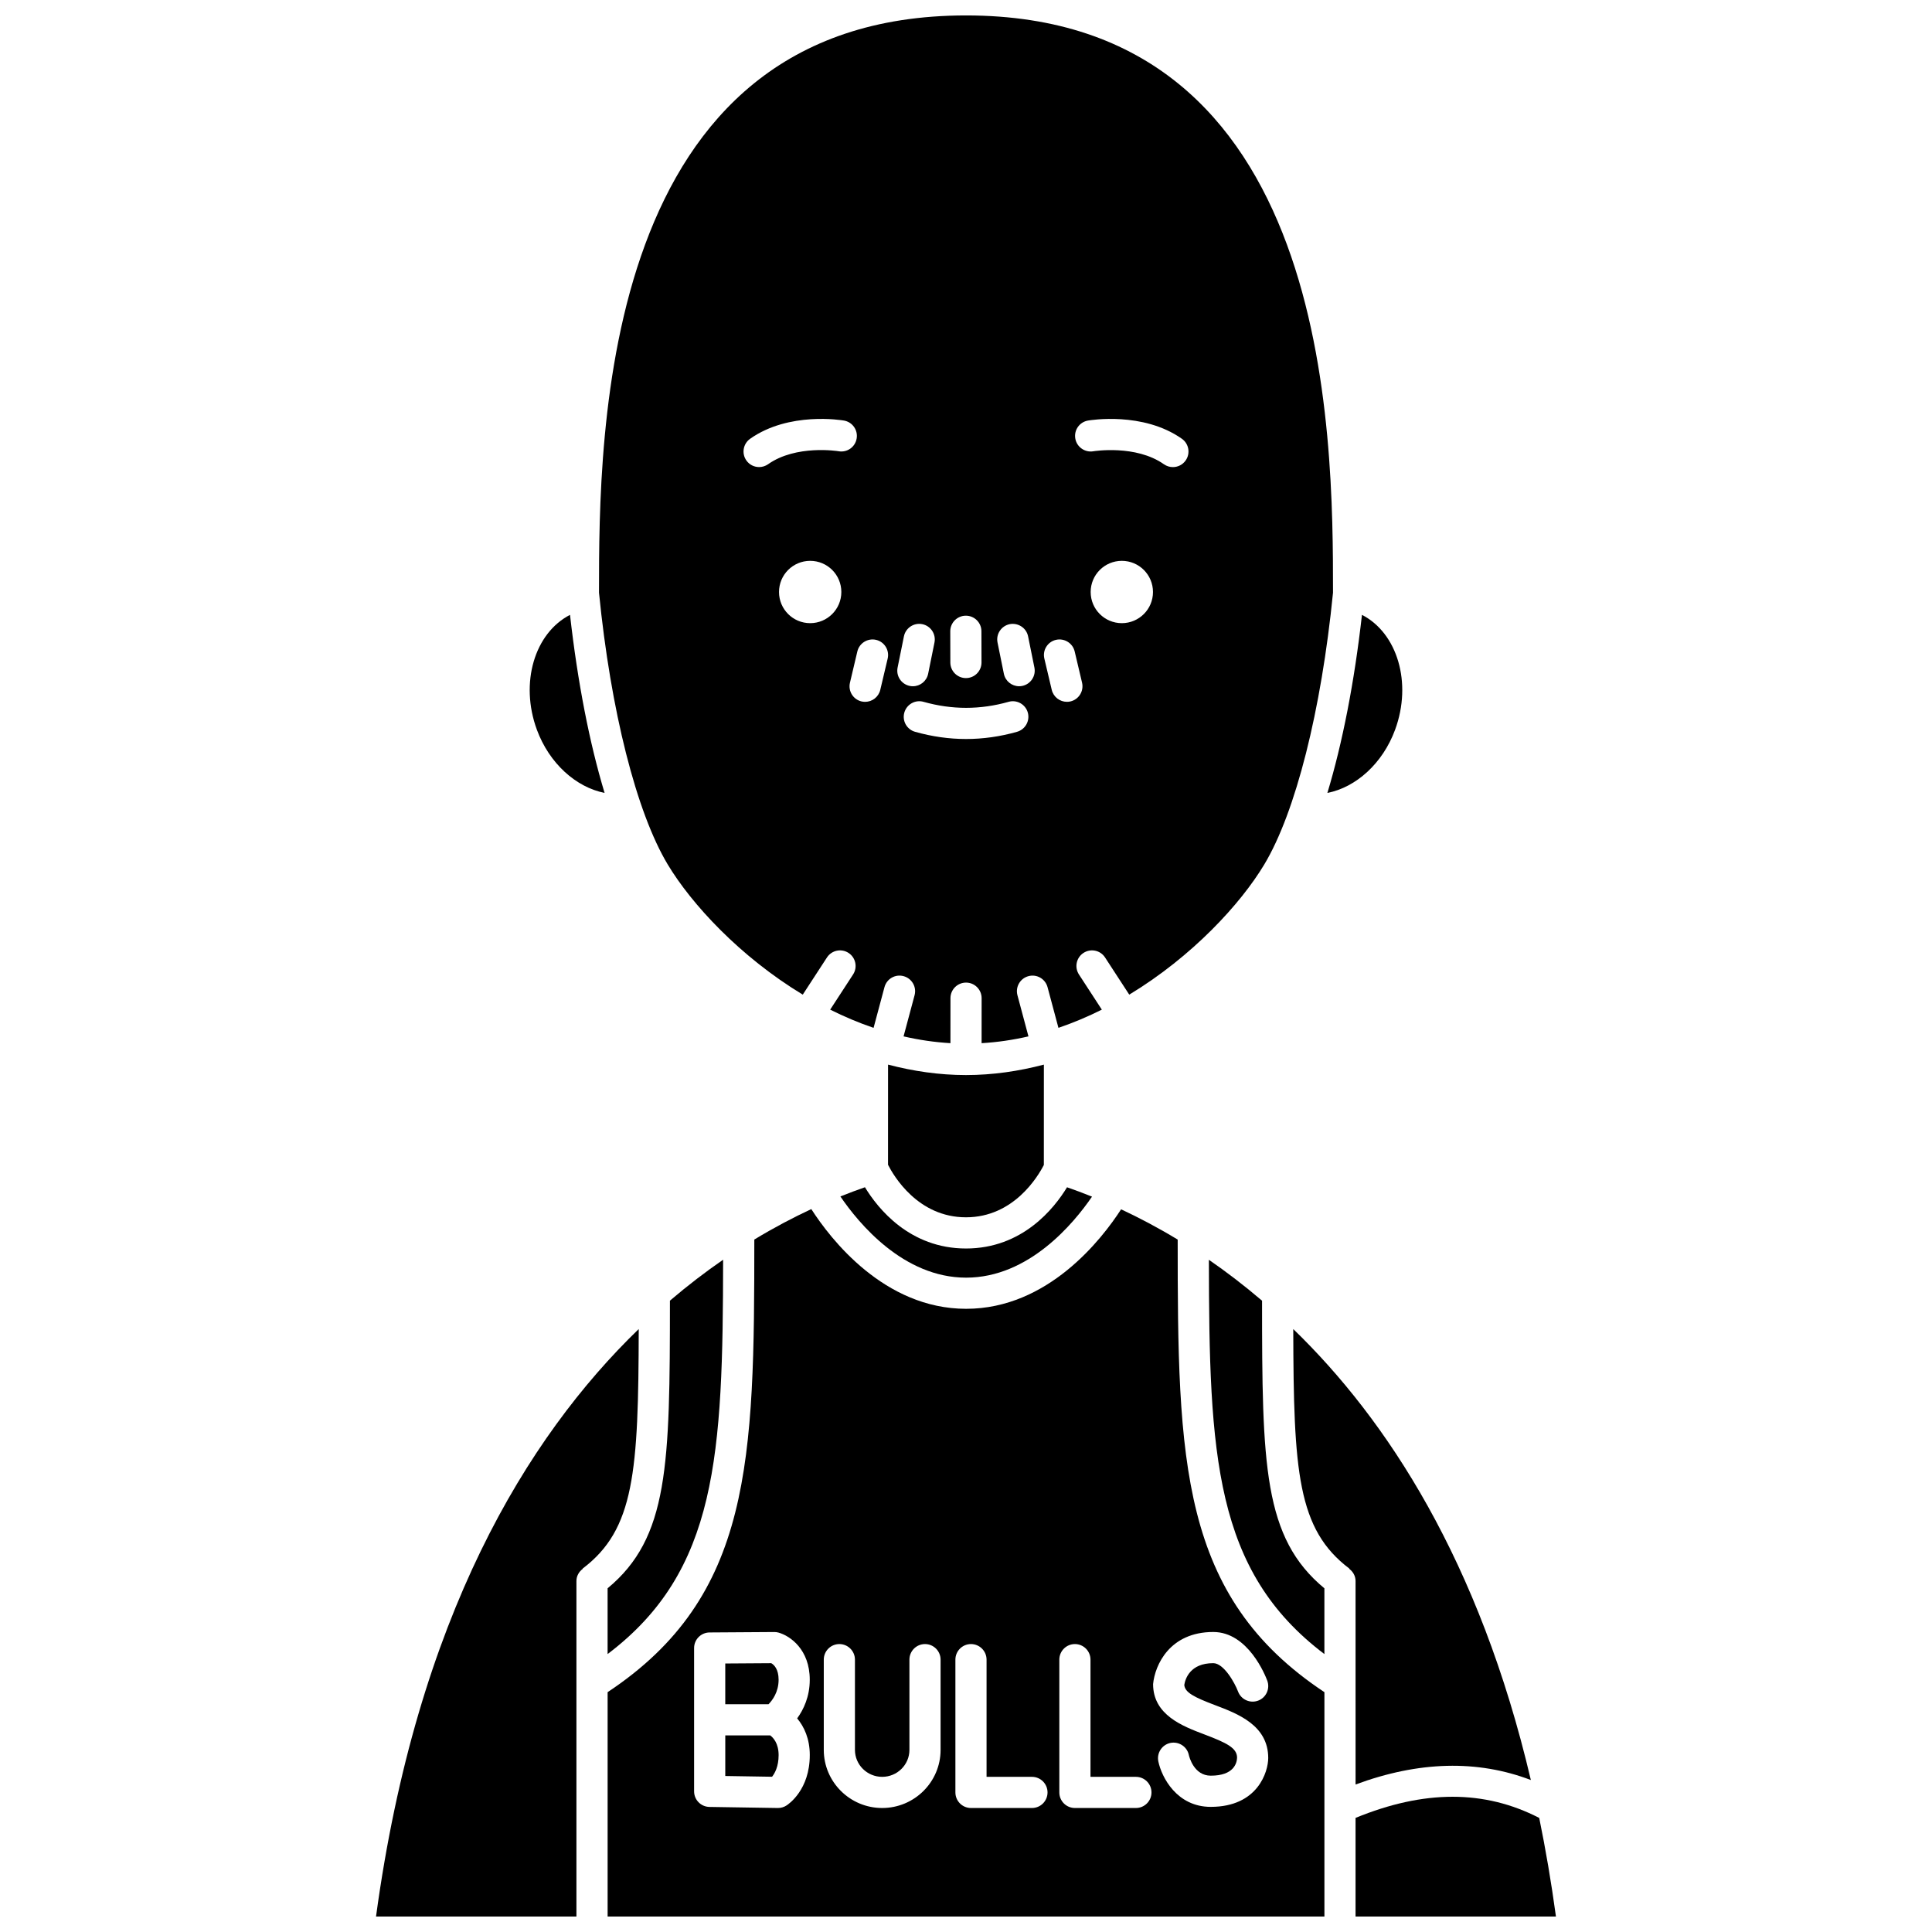 <?xml version="1.0" encoding="UTF-8"?>
<!-- Uploaded to: SVG Repo, www.svgrepo.com, Generator: SVG Repo Mixer Tools -->
<svg width="800px" height="800px" version="1.1" viewBox="144 144 512 512" xmlns="http://www.w3.org/2000/svg">
 <defs>
  <clipPath id="d">
   <path d="m243 496h71v155.9h-71z"/>
  </clipPath>
  <clipPath id="c">
   <path d="m302 148.09h196v272.91h-196z"/>
  </clipPath>
  <clipPath id="b">
   <path d="m503 620h54v31.902h-54z"/>
  </clipPath>
  <clipPath id="a">
   <path d="m305 464h190v187.9h-190z"/>
  </clipPath>
 </defs>
 <g clip-path="url(#d)">
  <path d="m313.27 496.21c-29.633 28.652-58.836 76.379-69.621 155.7h53.109v-88.918c0-1.348 0.684-2.484 1.684-3.242l-0.043-0.055c13.758-10.387 14.793-25.633 14.871-63.48z"/>
 </g>
 <path d="m304.22 354.13c-3.981-13.164-7.137-29.281-9.16-47.184-9.375 4.828-13.355 18.004-8.785 30.434 3.289 8.938 10.371 15.25 17.945 16.75z"/>
 <path d="m348.12 603.9h-11.914v10.758l12.398 0.199c0.707-0.883 1.738-2.691 1.738-5.738-0.004-3.141-1.441-4.633-2.223-5.219z"/>
 <path d="m348.39 584.76-12.188 0.082v10.793h11.469c1.02-1.039 2.668-3.207 2.668-6.492-0.004-2.824-1.207-3.949-1.949-4.383z"/>
 <path d="m373.22 458.63c-2.035 0.707-4.223 1.523-6.508 2.441 4.848 7.121 16.699 21.52 33.32 21.52 16.617 0 28.5-14.363 33.363-21.469-2.324-0.938-4.551-1.766-6.621-2.484-3.418 5.621-11.844 16.227-26.777 16.227-14.934-0.004-23.363-10.613-26.777-16.234z"/>
 <path d="m305.02 564.92v17.422c29.164-22.043 30.547-52.793 30.613-104.5-4.617 3.18-9.336 6.785-14.094 10.844-0.012 43.633-0.324 62.816-16.52 76.234z"/>
 <path d="m420.63 452.72 0.008-26.586c-6.633 1.738-13.531 2.766-20.648 2.766-7.109 0-14.012-1.031-20.648-2.769l-0.008 26.547c1.484 2.918 7.902 13.918 20.656 13.918 12.68 0.004 19.105-10.867 20.641-13.875z"/>
 <g clip-path="url(#c)">
  <path d="m356.74 407.59 6.414-9.852c1.242-1.91 3.801-2.449 5.711-1.207 1.91 1.242 2.453 3.805 1.207 5.715l-6.066 9.32c3.691 1.848 7.527 3.473 11.5 4.824l2.887-10.781c0.59-2.199 2.836-3.519 5.059-2.918 2.199 0.59 3.512 2.856 2.918 5.059l-2.918 10.902c4.043 0.938 8.188 1.547 12.422 1.801l0.008-11.93c0-2.281 1.852-4.125 4.129-4.125 2.281 0 4.129 1.852 4.129 4.133l-0.008 11.922c4.234-0.25 8.375-0.863 12.418-1.801l-2.918-10.902c-0.59-2.199 0.719-4.469 2.918-5.059 2.211-0.598 4.469 0.719 5.059 2.918l2.887 10.781c3.969-1.352 7.805-2.977 11.5-4.824l-6.066-9.32c-1.242-1.91-0.703-4.473 1.207-5.715 1.918-1.242 4.473-0.707 5.711 1.207l6.414 9.852c16.672-10.086 29.508-24.031 35.785-34.5 8.301-13.84 15.105-40.746 18.211-72.02 0.004-42.059-0.152-152.98-97.254-152.98-97.105 0-97.266 110.92-97.266 152.98 3.106 31.273 9.91 58.188 18.211 72.02 6.281 10.469 19.117 24.414 35.793 34.5zm84.555-98.445c-4.562 0-8.258-3.695-8.258-8.258s3.695-8.258 8.258-8.258 8.258 3.695 8.258 8.258c0.004 4.562-3.699 8.258-8.258 8.258zm-8.977-53.691c0.594-0.098 14.582-2.438 24.891 4.824 1.863 1.312 2.312 3.891 0.996 5.758-0.805 1.141-2.082 1.75-3.379 1.75-0.82 0-1.652-0.246-2.375-0.754-7.465-5.262-18.609-3.457-18.723-3.438-2.219 0.375-4.379-1.125-4.762-3.371-0.391-2.246 1.109-4.375 3.352-4.769zm-8.488 58.117c2.215-0.516 4.445 0.852 4.969 3.066l1.957 8.277c0.523 2.223-0.852 4.445-3.066 4.973-0.316 0.074-0.641 0.105-0.953 0.105-1.871 0-3.562-1.281-4.016-3.18l-1.957-8.277c-0.527-2.215 0.844-4.438 3.066-4.965zm-10.305 24.363c-4.473 1.273-9.02 1.91-13.512 1.91-4.488 0-9.035-0.641-13.512-1.91-2.191-0.621-3.469-2.902-2.844-5.098 0.621-2.191 2.914-3.477 5.098-2.844 7.488 2.121 15.043 2.121 22.527 0 2.184-0.629 4.477 0.652 5.098 2.844 0.613 2.195-0.664 4.477-2.856 5.098zm-1.941-28.527c2.223-0.426 4.414 0.992 4.867 3.227l1.676 8.273c0.453 2.238-0.992 4.414-3.227 4.871-0.277 0.055-0.555 0.082-0.824 0.082-1.926 0-3.644-1.352-4.043-3.309l-1.676-8.273c-0.457-2.234 0.988-4.41 3.227-4.871zm-11.633-2.242h0.008c2.277 0 4.125 1.84 4.129 4.121l0.02 8.277c0.004 2.281-1.836 4.133-4.121 4.137h-0.008c-2.277 0-4.125-1.84-4.129-4.121l-0.02-8.277c-0.004-2.273 1.836-4.133 4.121-4.137zm-18.078 13.746 1.676-8.273c0.453-2.234 2.641-3.68 4.867-3.227 2.238 0.453 3.68 2.633 3.227 4.871l-1.676 8.273c-0.395 1.957-2.117 3.309-4.043 3.309-0.273 0-0.551-0.027-0.824-0.082-2.238-0.457-3.684-2.633-3.227-4.871zm-23.168-11.766c-4.562 0-8.258-3.695-8.258-8.258s3.695-8.258 8.258-8.258 8.258 3.695 8.258 8.258-3.699 8.258-8.258 8.258zm17.469 4.426c2.223 0.527 3.594 2.75 3.066 4.973l-1.957 8.273c-0.449 1.898-2.144 3.18-4.016 3.18-0.312 0-0.637-0.039-0.953-0.105-2.223-0.527-3.594-2.75-3.066-4.973l1.957-8.277c0.523-2.219 2.758-3.586 4.969-3.07zm-33.379-53.293c10.305-7.262 24.281-4.922 24.867-4.824 2.246 0.391 3.75 2.531 3.356 4.777-0.391 2.246-2.508 3.75-4.769 3.356-0.227-0.043-11.273-1.797-18.699 3.438-0.723 0.508-1.551 0.754-2.375 0.754-1.297 0-2.578-0.605-3.379-1.75-1.312-1.859-0.863-4.438 1-5.75z"/>
 </g>
 <path d="m478.46 488.7c-4.758-4.055-9.477-7.664-14.094-10.844 0.066 51.703 1.453 82.445 30.613 104.49v-17.422c-16.199-13.422-16.516-32.602-16.52-76.227z"/>
 <path d="m503.24 616.91c16.711-6.188 32.285-6.598 46.453-1.184-13.648-58.113-38.145-95.504-62.965-119.51 0.078 37.844 1.109 53.086 14.867 63.477l-0.043 0.055c0.996 0.75 1.684 1.891 1.684 3.242z"/>
 <g clip-path="url(#b)">
  <path d="m551.91 625.77c-14.516-7.481-30.492-7.469-48.676-0.008v26.145h53.109c-1.242-9.125-2.734-17.828-4.434-26.137z"/>
 </g>
 <g clip-path="url(#a)">
  <path d="m456.1 472.5c-5.258-3.18-10.285-5.82-15-8.02-5.043 7.816-19.32 26.367-41.066 26.367-21.754 0-35.996-18.59-41.031-26.426-4.742 2.215-9.809 4.863-15.102 8.07-0.008 58.57-0.562 94.547-38.875 119.95v59.465h189.96v-28.875-0.012-30.578c-38.32-25.398-38.879-61.371-38.887-119.94zm-97.5 136.62c0 9.164-5.574 12.977-6.211 13.375-0.66 0.426-1.434 0.645-2.219 0.645h-0.066l-18.098-0.285c-2.254-0.039-4.062-1.875-4.062-4.129v-37.98c0-2.269 1.832-4.113 4.102-4.129l17.137-0.113c0.32-0.023 0.773 0.051 1.145 0.152 3.074 0.867 8.266 4.469 8.266 12.492 0 4.481-1.637 7.898-3.336 10.242 1.848 2.199 3.344 5.398 3.344 9.73zm34.664-1.379c0 8.496-6.941 15.398-15.477 15.398s-15.477-6.91-15.477-15.398v-23.918c0-2.285 1.852-4.129 4.129-4.129 2.281 0 4.129 1.848 4.129 4.129v23.918c0 3.941 3.238 7.141 7.219 7.141 3.981 0 7.219-3.199 7.219-7.141v-23.918c0-2.285 1.852-4.129 4.129-4.129 2.281 0 4.129 1.848 4.129 4.129zm24.215 15.398h-16.16c-2.281 0-4.129-1.848-4.129-4.129v-35.188c0-2.285 1.852-4.129 4.129-4.129 2.281 0 4.129 1.848 4.129 4.129v31.059h12.031c2.281 0 4.129 1.848 4.129 4.129s-1.848 4.129-4.129 4.129zm27.547 0h-16.164c-2.281 0-4.129-1.848-4.129-4.129v-35.188c0-2.285 1.852-4.129 4.129-4.129 2.281 0 4.129 1.848 4.129 4.129v31.059h12.035c2.281 0 4.129 1.848 4.129 4.129s-1.848 4.129-4.129 4.129zm19.84-0.301c-9.016 0-13.031-7.883-13.898-12.051-0.461-2.234 0.969-4.418 3.199-4.891 2.234-0.445 4.418 0.965 4.887 3.199 0.121 0.531 1.367 5.477 5.816 5.477 6.121 0 6.914-3.332 6.965-4.762 0-2.598-2.789-3.945-8.695-6.184-5.719-2.164-13.559-5.133-13.559-13.32 0.477-5.043 4.387-13.812 15.945-13.812 9.238 0 13.816 11.566 14.309 12.883 0.797 2.141-0.289 4.519-2.426 5.312-2.137 0.789-4.508-0.281-5.312-2.414-0.895-2.359-3.789-7.519-6.574-7.519-6.137 0-7.414 4.144-7.676 5.769 0.164 2.008 2.613 3.258 8.215 5.379 5.926 2.242 14.031 5.316 14.031 13.98-0.004 3.602-2.738 12.953-15.227 12.953z"/>
 </g>
 <path d="m513.72 337.38c4.57-12.434 0.586-25.617-8.785-30.438-2.023 17.91-5.184 34.027-9.164 47.195 7.594-1.492 14.66-7.816 17.949-16.758z"/>
</svg>